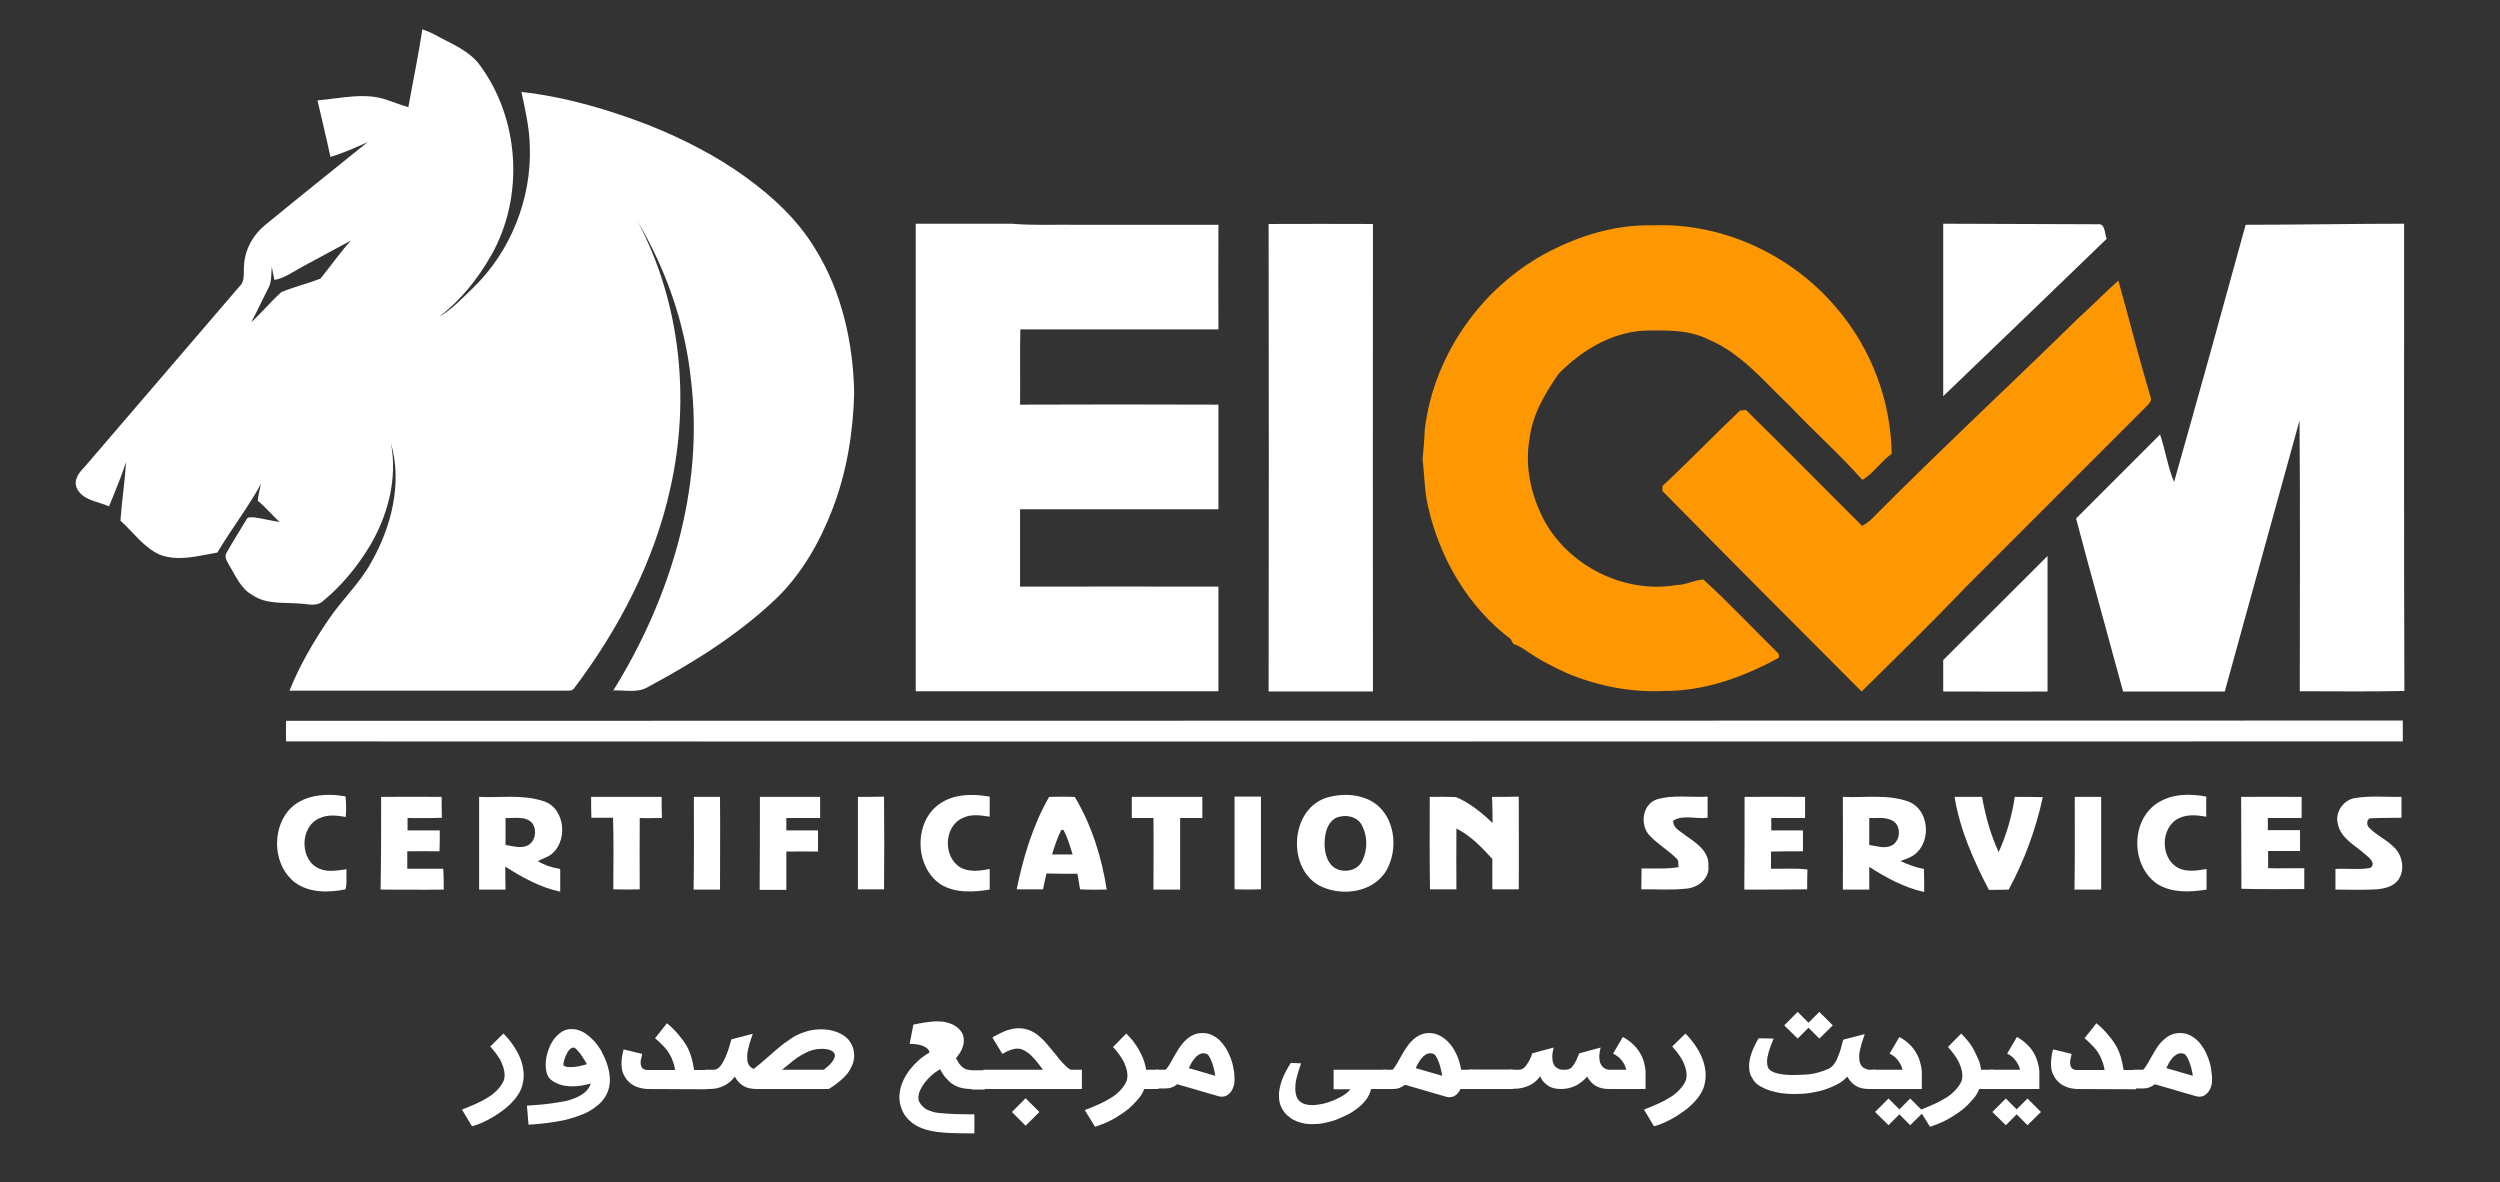 <?xml version="1.0" encoding="UTF-8"?>
<!-- Generator: Adobe Illustrator 27.0.0, SVG Export Plug-In . SVG Version: 6.00 Build 0)  -->
<svg xmlns="http://www.w3.org/2000/svg" xmlns:xlink="http://www.w3.org/1999/xlink" version="1.1" id="Layer_1" x="0px" y="0px" viewBox="0 0 946.5 447.5" style="enable-background:new 0 0 946.5 447.5;" xml:space="preserve">
<rect x="0" y="0" width="946.5" height="447.5" fill="#333333" stroke="none"/>
<style type="text/css">
	.st0{fill:#FFFFFF;}
	.st1{fill:#FE9802;}
</style>
<g>
	<g>
		<path class="st0" d="M159.9,11.1c1.5,0.5,2.9,1.1,4.3,1.8c5.8,3.3,12.5,5.7,16.9,11c15.7,20.6,17.6,50.5,4.8,72.9    c-5,8.8-11.5,16.9-19.6,23.1c4.9-2.8,8.8-7.1,12.9-11c14.1-13.7,22-33.5,21.4-53.1c-0.1-7.1-1.7-14.1-3.2-21    c16.8,1.9,33.1,6.7,48.8,12.8c12.6,5.1,24.8,11.3,35.9,19.3c10.4,7.5,20,16.4,26.6,27.4c10.1,16.3,14.3,35.5,14.7,54.5    c-0.4,14.9-2.8,29.9-8.2,43.9c-4.8,12.5-11.6,24.5-21.3,33.9c-14.3,13.6-31.2,24.2-48.6,33.5c-4,2.4-8.8,1.1-13.1,1.3    c21.6-34.8,34.4-76.4,29.4-117.6c-2.2-21.2-9.4-41.7-20.2-60c16.3,30.7,20,67.3,12.4,101c-6.1,27.8-19.6,53.5-36.6,76    c-1,1.1-2.7,0.5-4,0.7c-34.6,0-69.1,0-103.6,0c3.8-9.5,9-18.4,14.7-26.8c5-7.5,11.8-13.7,16.2-21.7c7.7-13.5,11.9-30,7.5-45.3    c2.6,13.6-1.2,27.8-8.3,39.5c-4.7,7.7-10.6,14.8-17.6,20.5c-2.5,2.1-5.8,0.9-8.8,0.8c-6-0.5-12.5,0.4-17.7-3.2    c-4.3-2.3-6.3-7.1-8.7-11.1c-0.8-1.5-2.2-3.3-1.1-5c2.4-4.2,5-8.3,7.5-12.5c0.5-1.2,2-0.8,3-0.8c3.2,0.4,6.4,1.3,9.6,1.7    c-2.9-2.5-5.3-5.6-8.3-8c0.2-2.2,0.7-4.3,1.2-6.4c-4.9,9-11.3,17.2-16.5,26c-7.1,1.2-14.8,3.5-21.8,0.8c-6.1-2.7-10-8.5-14.9-12.9    c0.5-7.4,1.7-14.7,2.1-22.1c-1.8,5.7-4.2,11.1-6.4,16.7c-4.3-1.9-10.3-2.3-12.3-7.1c-1.2-3.1,1.1-5.9,3.1-7.9    c19.6-22.8,39.1-45.6,58.6-68.3c2.2-2,1.4-5.1,1.7-7.7c0.2-6.1,3.4-11.8,8.1-15.6c12.8-10.5,25.8-20.9,38.7-31.3    c-4.6,2.1-9.3,4.2-14.1,5.6c-1.5-7.2-3.3-14.3-4.9-21.4c8.8-0.7,18-3.2,26.5-0.1c2.6,0.9,5.3,1.9,7.9,2.7    C156.3,31,158.4,21.1,159.9,11.1z M114.1,101.2c-3.3,1.8-6.4,4.1-10.2,4.8c-0.4-1.7-0.7-3.4-1-5.1c-0.3,2.8,0.1,5.8-1.4,8.4    c-2.2,4.2-4.1,8.5-6.4,12.7c4-3.6,7.4-7.8,11.4-11.4c4.8-2,9.9-3.2,14.8-5.1c3.9-4.8,7.4-9.8,11.5-14.4    C126.6,94.5,120.3,97.8,114.1,101.2z"></path>
	</g>
	<path class="st0" d="M346.7,84.7c12.1,0,24.2,0,36.3,0c8,0.7,16,0.3,24,0.4c18.1,0,36.2,0,54.3,0c-0.1,13.2,0,26.4,0,39.6   c-25,0-50,0-75,0c-0.2,9.5,0,19-0.1,28.5c25-0.1,50.1-0.1,75.1,0c0,13.2,0,26.4,0,39.6c-25,0-50,0-75.1,0c0,9.8,0,19.5,0,29.3   c25-0.1,50,0,75.1,0c0,13.2,0,26.4,0,39.6c-38.2,0-76.4,0-114.6,0C346.7,202.8,346.7,143.7,346.7,84.7z"></path>
	<path class="st0" d="M480.3,84.8c13.2-0.1,26.3,0,39.5,0c0,59-0.1,118,0,177c-13.2,0-26.4,0-39.5,0   C480.4,202.8,480.4,143.8,480.3,84.8z"></path>
	<path class="st0" d="M735.7,84.7c19.5,0.1,38.9,0.1,58.4,0.2c3.1-0.5,2.6,3.6,3.5,5.5c-20.6,19.9-41.2,39.8-61.9,59.6   C735.7,128.2,735.7,106.5,735.7,84.7z"></path>
	<path class="st0" d="M850.2,85.1c20,0,40-0.4,60-0.4c0,59-0.1,117.9,0.1,176.9c-13.2,0.3-26.4,0.1-39.6,0.1   c0-34.2,0.2-68.4-0.1-102.5c-9.4,34.2-18.9,68.4-28.3,102.6c-12.8,0-25.7,0-38.5,0c-5.9-21.8-12-43.6-17.8-65.5   c10.7-10.6,21.2-21.3,31.8-31.8c2,5.9,2.9,12.2,5.3,18C832.3,150,841.3,117.6,850.2,85.1z"></path>
	<path class="st0" d="M735.7,249.9c13.2-13.1,26.3-26.3,39.5-39.4c0,17.1,0,34.2,0,51.3c-13.2,0.1-26.3,0-39.5,0   C735.7,257.8,735.7,253.8,735.7,249.9z"></path>
	<path class="st0" d="M108.3,272.9c267.1-0.1,534.2,0,801.4-0.1c0,2.6,0,5.3,0,7.9c-267.1,0-534.3,0.1-801.4,0   C108.3,278.1,108.2,275.5,108.3,272.9z"></path>
	<path class="st0" d="M109.1,307c5.3-6.2,14.2-6.8,21.7-5.5c0.3,2.6,0.3,5.2,0.1,7.8c-3.3-0.6-6.9-1-10,0.5   c-7.6,3.3-7.5,16.3,0.3,19.2c3.2,1.3,6.7,0.5,10,0.1c-0.2,2.5,0.3,5.2-0.4,7.6c-6.3,1.3-13.6,1.4-19-2.5   C103.6,328.1,102.7,314.7,109.1,307z"></path>
	<path class="st0" d="M355.5,304.5c5.5-4,12.8-4,19.2-2.9c0,2.5,0,5.1,0,7.6c-3.3-0.5-6.9-1.1-10,0.4c-7.4,3-7.8,14.8-1.1,18.8   c3.4,1.9,7.5,1.3,11.1,0.6c0,2.6,0,5.2,0,7.8c-6.2,1-13.1,1.4-18.6-2C346.3,328.2,345.9,311.4,355.5,304.5z"></path>
	<g>
		<path class="st0" d="M503.4,301.7c6.4-1.6,14-0.8,18.9,3.9c6.1,6,6.7,16.3,2.8,23.6c-4.8,8.7-17,10.4-25.4,6.2    C486.8,328.6,488.5,305.1,503.4,301.7z M507.2,309.2c-3.2,0.6-4.9,3.8-5.4,6.8c-0.7,4-0.4,8.7,2.5,11.8c3.3,3.1,9.6,2.3,11.5-2    c2-4.1,2-9.3-0.2-13.4C514,309.4,510.3,308.4,507.2,309.2z"></path>
	</g>
	<path class="st0" d="M817,303.9c5.4-3.4,12.2-3.5,18.3-2.3c0,2.5-0.1,5.1,0,7.6c-3.5-0.6-7.2-1-10.4,0.6c-7,3.4-7.1,15-0.4,18.7   c3.3,1.8,7.3,1.1,10.9,0.5c0,2.6,0,5.2,0,7.8c-6.1,1-12.8,1.3-18.3-1.9C806.7,328.3,806.4,310.5,817,303.9z"></path>
	<path class="st0" d="M144.3,301.7c7.6-0.1,15.3,0,22.9,0c0,2.6,0,5.3,0.1,7.9c-4.3,0.2-8.6,0.1-13,0.1c0,1.5,0,3.1,0,4.7   c4.1,0,8.1,0,12.2,0c0,2.6,0,5.3-0.1,7.9c-4.1,0-8.1-0.1-12.2,0c0,2.2,0,4.4,0,6.6c4.5,0,9.1,0,13.6,0c0.2,2.6,0.2,5.3,0.2,7.9   c-8,0.1-15.9,0-23.9,0C144.3,325.1,144.3,313.4,144.3,301.7z"></path>
	<g>
		<path class="st0" d="M181.4,336.8c0-11.7,0-23.4,0-35.1c8.1,0.4,16.5-1,24.3,1.6c8.6,2.6,9.6,16.1,2.2,20.7    c-1.4,0.8-2.9,1.3-4.3,2c2.6,1.6,5.5,2.5,8.5,3c0,2.9,0,5.8,0,8.6c-7.5-1.6-14.4-5.4-20.8-9.5c0,2.9,0,5.8,0.1,8.7    C188.1,336.8,184.8,336.8,181.4,336.8z M191.4,309.7c0,3.4,0,6.8,0,10.2c2.7,0.4,5.5,1.4,8.1,0.3c3.2-1.3,4-6,1.9-8.7    C198.8,308.8,194.8,309.9,191.4,309.7z"></path>
	</g>
	<path class="st0" d="M223.8,301.7c8.9,0,17.8,0,26.7,0c0,2.7,0,5.3,0.1,8c-2.8,0-5.6,0.1-8.4,0c-0.1,9,0,18,0,27   c-3.3,0.1-6.7,0.1-10,0c0-9,0.2-18.1-0.1-27.1c-2.7,0-5.5,0-8.2,0C223.8,307,223.8,304.3,223.8,301.7z"></path>
	<path class="st0" d="M262.7,301.7c3.3,0,6.6,0,9.9,0c0.1,11.7,0,23.4,0,35.1c-3.3,0-6.7,0-10,0   C262.8,325.1,262.7,313.4,262.7,301.7z"></path>
	<path class="st0" d="M287.7,301.7c7.6,0,15.2,0,22.8,0c0,2.7,0,5.4,0,8c-4.3,0-8.5,0-12.8,0c0,1.6,0,3.1,0,4.7c4,0,8,0,12,0   c0,2.7,0,5.3,0,8c-4-0.1-8,0-12,0c0,4.8,0,9.7,0,14.5c-3.4,0-6.7,0-10.1,0C287.7,325.1,287.7,313.4,287.7,301.7z"></path>
	<path class="st0" d="M324.8,301.7c3.3,0,6.6,0,9.9-0.1c0.1,11.7,0.1,23.4,0,35.1c-3.3,0-6.6,0-9.9,0   C324.8,325.1,324.8,313.4,324.8,301.7z"></path>
	<g>
		<path class="st0" d="M397.2,301.7c3.2-0.1,6.5-0.1,9.7,0c6.4,10.7,10.2,22.8,12.1,35.1c-3.4,0-6.7,0.1-10.1-0.1    c-0.3-2-0.6-3.9-1-5.9c-3.9,0-7.8,0-11.7-0.1c-0.5,2-0.9,4-1.3,6c-3.3,0-6.7,0-10,0C387.4,324.6,391,312.5,397.2,301.7z     M401.8,314.2c-1.5,3-2.5,6.1-3.5,9.3c2.6,0,5.2,0,7.8,0c-1-3.2-1.9-6.4-3.5-9.3C402.4,314.2,402,314.2,401.8,314.2z"></path>
	</g>
	<path class="st0" d="M428.5,309.7c0-2.7,0-5.3,0-8c8.9,0,17.8,0,26.7,0c0,2.7,0,5.3,0,8c-2.8,0-5.6,0-8.4,0c0,9,0,18,0,27.1   c-3.4,0-6.7,0-10.1,0c0-9,0.1-18.1,0-27.1C434,309.7,431.2,309.7,428.5,309.7z"></path>
	<path class="st0" d="M467.4,336.7c0-11.7,0-23.4,0-35.1c3.3,0,6.6,0,10,0c0,11.7,0,23.4,0,35.1   C474.1,336.8,470.8,336.8,467.4,336.7z"></path>
	<path class="st0" d="M541.3,301.7c3.3,0,6.7-0.1,10,0.1c5.2,2.2,9.7,5.9,13.8,9.8c0-3.3-0.1-6.6-0.2-9.9c3.3,0,6.7,0,10.1-0.1   c0,11.7,0.1,23.4,0,35.1c-3.3,0-6.7,0-10,0c0-3.8,0-7.7,0-11.5c-4-4.4-8.3-8.9-13.6-11.5c-0.1,7.7,0,15.4,0,23c-3.3,0-6.7,0-10,0   C541.2,325.1,541.3,313.4,541.3,301.7z"></path>
	<path class="st0" d="M627.4,302.6c6.2-1.8,12.8-0.6,19.1-1c0,2.7,0,5.4,0,8c-4.3,0.6-9.3-1.3-13,1.1c-0.2,3,3,4.1,4.9,5.8   c4,2.7,8.8,6,8.4,11.4c0.5,4.6-3.7,8-8,8.5c-5.8,0.7-11.6,0.2-17.4,0.3c0-2.6,0.1-5.3,0.1-7.9c4.7-0.1,9.4,0.3,14-0.5   c-0.2-1.1,0.2-2.4-0.7-3.2c-3.2-3.2-7.2-5.5-10.3-8.8C620.8,312.4,621.7,304.4,627.4,302.6z"></path>
	<path class="st0" d="M660.5,301.7c7.6-0.1,15.3,0,22.9,0c0,2.7,0,5.3,0,8c-4.3,0-8.6,0-12.8,0c0,1.6,0,3.1,0,4.7c4,0,8,0,12,0   c0,2.6,0,5.2,0,7.9c-4,0-8,0-12.1,0.1c0,2.2,0,4.4,0,6.5c4.6,0.1,9.2-0.3,13.8,0.3c-0.1,2.5-0.1,5-0.1,7.5   c-7.9,0.1-15.8,0.1-23.8,0.1C660.5,325.1,660.5,313.4,660.5,301.7z"></path>
	<g>
		<path class="st0" d="M697.7,301.7c8.3,0.4,17-1.1,24.9,1.8c7.5,2.9,8.6,14.1,3.1,19.3c-1.7,1.7-4.1,2.4-6.2,3.2    c2.8,1.3,5.8,2.4,8.9,3c0.1,2.9,0.1,5.8,0.1,8.7c-7.5-1.6-14.4-5.4-20.8-9.5c0,2.9,0,5.8,0,8.6c-3.3,0-6.7,0-10,0    C697.8,325.1,697.7,313.4,697.7,301.7z M707.7,309.7c0,3.4,0,6.8,0,10.2c2.7,0.4,5.6,1.5,8.3,0.3c3.6-1.6,4-7.6,0.5-9.5    C713.7,309.2,710.6,309.8,707.7,309.7z"></path>
	</g>
	<path class="st0" d="M740,301.7c3.5,0,7,0,10.4,0c1.3,7.2,3.2,14.3,6.3,20.9c3-6.6,5-13.7,6.1-20.9c3.5,0,7,0,10.6,0.1   c-2.6,12.2-7,24-12.9,35c-2.5,0.1-5,0.1-7.5,0.1C747.2,325.8,742,314.1,740,301.7z"></path>
	<path class="st0" d="M785.5,301.7c3.3,0,6.6,0,10,0c0,11.7,0,23.4,0,35.1c-3.4,0-6.7,0-10.1,0C785.6,325,785.5,313.4,785.5,301.7z"></path>
	<path class="st0" d="M848.5,301.7c7.6-0.1,15.3,0,22.9,0c0,2.7,0,5.4,0,8c-4.3,0-8.6,0-12.8,0c0,1.5,0,3.1,0,4.6   c4.1,0,8.1,0,12.2,0c0,2.6,0,5.3,0,7.9c-4,0-8.1,0-12.1,0c0,2.2,0,4.4,0,6.5c4.6,0.1,9.1,0,13.7,0c0,2.6,0,5.3,0,7.9   c-7.9,0-15.9,0.1-23.8-0.1C848.6,325,848.5,313.4,848.5,301.7z"></path>
	<path class="st0" d="M885.1,311.9c-1.2-4.5,2.3-9.3,6.8-9.8c5.7-0.9,11.5-0.3,17.3-0.4c0,2.6,0,5.3,0,7.9c-3.8,0.1-7.6,0-11.3,0.2   c-1.8-0.3-2.1,2.4-1.1,3.4c2.9,3.1,7.1,4.8,10,8c2.9,3.1,3.7,8.3,1.2,11.9c-1.8,2.5-5.1,3.3-8.1,3.6c-5.2,0.3-10.5,0.1-15.7,0.1   c0-2.6,0-5.2,0-7.8c4.4-0.3,8.8,0.4,13.2-0.4c2.3-1.7-0.4-3.9-1.9-5.1C891.7,320,886.2,317.5,885.1,311.9z"></path>
</g>
<g>
	<path class="st1" d="M589.4,93.8c11.4-5.5,23.9-8.8,36.6-8.5c26.3-1,52.5,11.3,69.3,31.3c13.1,15.2,20.6,35.1,20.9,55.2   c-4.1,2.9-6.8,7.3-11.1,9.9c-8.6-9.7-18.3-18.3-27.2-27.7c-9.7-9.2-18.4-20.1-30.9-25.4c-7.7-3.9-16.5-3.6-24.9-3.4   c-12.3,0.8-23.5,7.6-32,16.3c-5.1,7.4-10,15.5-11,24.6c-1.9,10.3,0.5,21.1,5.2,30.3c9.3,17.8,30.6,28.5,50.4,25.1   c3.5,0,6.7-1.9,10.2-2.1c9.9,9,19,18.8,28.5,28.1c0,0.4,0.1,1.1,0.1,1.5c-13.3,7.3-28.1,12.7-43.5,12.6   c-12.4,0.6-24.7-1.8-36.2-6.5c-5.4-2.4-10.7-5.1-15.6-8.5c-1.6-1.1-3.3-2.2-5.2-2.8c-0.3-0.4-0.8-1.3-1-1.8   c-16.1-12.1-26.9-30.6-31.3-50.1c-1.4-5.9-1.4-12-2.1-18c0.3-3.7,0.7-7.4,0.8-11.1C542.8,133.4,562.5,106.4,589.4,93.8z"></path>
	<path class="st1" d="M786.7,120.6c5.2-4.7,10.1-9.7,15.3-14.4c4.1,14.6,7.8,29.3,12.1,43.8c0.8,1.5-0.3,2.7-1.3,3.7   c-22.7,22.6-45.3,45.4-68.1,68.1c-13,13.6-26.5,26.8-39.9,40c-25.2-25.2-50.4-50.5-75.4-75.9c0-0.5,0-1.4,0-1.9   c10-9.3,19.5-19.2,29.4-28.6c0.6,0,1.7-0.1,2.2-0.2c14.8,14.5,29.3,29.3,44,43.9c1.5-0.8,2.8-1.8,4-3   C734.5,170.4,760.9,145.9,786.7,120.6z"></path>
</g>
<g>
	<path class="st0" d="M190.6,391.3c1.3,1.3,2.5,2.7,3.6,4.3c1.1,1.6,2,3.2,2.7,4.9c0.7,1.7,1.1,3.4,1.3,5.2c0.2,1.8,0,3.6-0.5,5.4   c-0.3,1.2-0.9,2.3-1.6,3.4c-0.7,1.1-1.6,2.2-2.6,3.2s-2.1,2-3.4,2.9s-2.5,1.8-3.8,2.5c-1.3,0.8-2.6,1.4-3.9,2   c-1.3,0.6-2.5,1-3.7,1.3l-3.8-6.3c2.1-0.8,3.9-1.6,5.7-2.4s3.3-1.7,4.6-2.5s2.5-1.9,3.4-2.9s1.7-2.1,2.2-3.4   c0.3-1.1,0.3-2.3,0.1-3.4s-0.6-2.3-1.1-3.4s-1.2-2.1-1.9-3.1s-1.5-1.9-2.3-2.8L190.6,391.3z"></path>
	<path class="st0" d="M230.9,408.8c0,1.7-0.3,3.2-0.8,4.5s-1.3,2.6-2.2,3.6c-0.9,1.1-2.1,2-3.4,2.9s-2.7,1.6-4.2,2.2   s-3.1,1.1-4.8,1.6s-3.4,0.8-5.2,1.1c-1.7,0.3-3.5,0.5-5.2,0.7s-3.4,0.3-5,0.4l-0.6-7.2c1.2-0.1,2.6-0.2,4.1-0.3s3.2-0.3,4.8-0.5   s3.3-0.5,5-0.8s3.2-0.8,4.6-1.4c1.4-0.6,2.6-1.3,3.6-2.2c1-0.9,1.7-2,2.1-3.2c-1.1,0.3-2.2,0.6-3.5,0.8c-1.2,0.2-2.4,0.3-3.6,0.3   c-0.8,0-1.7-0.1-2.5-0.2s-1.6-0.3-2.4-0.6c-0.8-0.3-1.5-0.6-2.1-1c-0.7-0.4-1.3-0.9-1.8-1.5c-0.4-0.6-0.7-1.3-0.9-2.1   c-0.2-0.8-0.3-1.7-0.3-2.7c0-1.5,0.2-3,0.7-4.6c0.4-1.6,1.1-3.1,1.9-4.4s1.9-2.4,3.1-3.3c1.2-0.9,2.6-1.3,4.1-1.3   c0.8,0,1.7,0.1,2.6,0.4c0.9,0.3,1.8,0.7,2.7,1.3c0.9,0.6,1.8,1.4,2.8,2.4s1.9,2.2,2.9,3.7c1.2,2.3,2.2,4.4,2.7,6.3   C230.6,405.4,230.9,407.2,230.9,408.8z M222.2,402.9c-0.3-0.6-0.7-1.3-1.2-2s-0.9-1.4-1.4-2.1c-0.5-0.6-1-1.2-1.4-1.6   s-0.8-0.6-1-0.6c-0.6,0-1.1,0.3-1.6,0.8s-0.9,1.2-1.2,1.9c-0.3,0.7-0.6,1.4-0.8,2.1s-0.3,1.2-0.3,1.6c0,0.2,0.1,0.4,0.2,0.5   c0.2,0.1,0.4,0.2,0.6,0.3c0.3,0.1,0.5,0.1,0.9,0.2c0.3,0,0.7,0,1,0c1,0,2-0.1,3.1-0.3C220.4,403.4,221.4,403.2,222.2,402.9z"></path>
	<path class="st0" d="M252.5,387.4c1.5,1.2,2.8,2.5,4.1,4c1.2,1.4,2.3,2.8,3.2,4.3c0.8,1.3,1.4,2.8,1.9,4.4s0.8,3.2,1.1,5h4.7v7.3   l-22.6-0.1c-1.2-0.1-2.4-0.3-3.5-0.7c-1.2-0.4-2.2-1-3.1-1.8c-0.9-0.8-1.6-1.8-2.2-3s-0.8-2.6-0.8-4.3c0-0.7,0.1-1.5,0.2-2.4   c0.2-0.9,0.3-1.8,0.6-2.8l7,1.7c-0.1,0.6-0.2,1.3-0.4,2s-0.2,1.4-0.1,2c0.1,0.6,0.3,1.1,0.7,1.5s1,0.6,1.9,0.6h10.4   c-0.2-1.1-0.4-2.1-0.8-3.1c-0.3-1-0.7-1.9-1.2-2.7c-0.6-1.1-1.4-2.2-2.4-3.2s-2-2.1-3.2-3L252.5,387.4z"></path>
	<path class="st0" d="M266.9,405h3.4c0.5,0,1.1-0.2,1.6-0.6s1-0.9,1.4-1.6c0.4-0.6,0.8-1.4,1.2-2.2c0.4-0.8,0.7-1.7,1-2.5   s0.6-1.7,0.8-2.5c0.2-0.8,0.4-1.5,0.6-2.1l8.1-2.1c-0.2,0.5-0.4,1.1-0.6,1.8c-0.2,0.7-0.5,1.4-0.7,2.2c-0.2,0.8-0.4,1.6-0.6,2.5   c-0.2,0.8-0.2,1.7-0.2,2.5c0,0.5,0,1,0.1,1.4s0.2,0.9,0.4,1.2s0.5,0.7,0.8,1s0.7,0.5,1.2,0.7c0.7-0.6,1.5-1.3,2.3-1.9   c0.8-0.7,1.5-1.3,2.1-1.8c1.8-1.5,3.4-3,5.1-4.4c1.6-1.4,3.3-2.5,4.9-3.6s3.4-1.8,5.2-2.4s3.8-0.9,5.9-0.9c1.6,0,3.1,0.2,4.6,0.6   s2.8,1,4,1.8s2.1,1.8,2.8,3.1c0.7,1.3,1.1,2.7,1.1,4.5c0,1.6-0.4,3.1-1.3,4.7c-0.6,1.3-1.6,2.6-3,3.9s-3.1,2.6-5.3,4h-27.3   c-2.1,0-3.8-0.4-5.1-1.2s-2.4-2-3.2-3.5c-1.2,1.6-2.6,2.8-4.2,3.5c-1.5,0.8-3.4,1.2-5.5,1.2h-1.6L266.9,405L266.9,405z M311.9,405   c1.3-1,2.4-2,3.1-2.9c0.7-1,1.1-1.8,1.1-2.4c0-0.5-0.2-1-0.5-1.3s-0.7-0.6-1.2-0.8c-0.5-0.2-1-0.3-1.6-0.4s-1.1-0.1-1.6-0.1   c-1.4,0-2.7,0.2-4,0.6s-2.5,1-3.7,1.7s-2.4,1.5-3.6,2.5s-2.5,2-3.8,3.1L311.9,405L311.9,405z"></path>
	<path class="st0" d="M367.8,412.3c-1.6,0-2.9-0.2-4.1-0.5s-2.2-0.8-3.1-1.4s-1.7-1.4-2.5-2.3s-1.5-2-2.2-3.3   c-1.2,0.7-2.3,1.5-3.3,2.4s-1.9,1.9-2.6,2.8c-0.7,1-1.3,2-1.7,2.9c-0.4,1-0.6,1.9-0.6,2.6c0,0.8,0.2,1.5,0.6,2.1   c0.4,0.7,0.9,1.2,1.6,1.8s1.6,1,2.6,1.3c1,0.4,2.1,0.6,3.4,0.7c1.8,0.2,3.8,0.3,6,0.4s4.6,0,7,0.1v7.2c-2.6,0-5.1,0-7.4-0.1   c-2.3,0-4.4-0.2-6.3-0.4c-2.4-0.3-4.5-0.8-6.3-1.5s-3.4-1.7-4.6-2.9c-1.3-1.2-2.2-2.5-2.8-4c-0.6-1.5-1-3.1-1-4.7   c0-1.7,0.3-3.5,1-5.3s1.7-3.6,3.1-5.4c2.1-2.6,4.5-4.7,7.3-6.3c-0.1-1-0.9-1.8-2.2-2.4c-1.4-0.6-3.1-0.9-5.3-0.9l1.4-7.3   c0.7-0.1,1.4-0.2,2.1-0.4c0.8-0.1,1.5-0.3,2.3-0.4s1.6-0.2,2.5-0.3c0.8-0.1,1.7-0.1,2.5-0.1c1.1,0,2.2,0.1,3.3,0.4s2.2,0.7,3.1,1.3   c1,0.6,1.7,1.3,2.4,2.3s0.9,2,0.9,3.4c0,0.5-0.1,1-0.2,1.6c-0.2,0.6-0.4,1.2-0.6,1.7c-0.3,0.6-0.6,1.2-1,1.7s-0.8,1.1-1.2,1.6   c0.4,0.6,0.8,1.2,1.1,1.8c0.4,0.5,0.8,1,1.2,1.4s0.9,0.7,1.5,0.9c0.6,0.2,1.2,0.3,2,0.4h5.2v7.3h-5.1V412.3z"></path>
	<path class="st0" d="M372.2,405h22.7c-0.7-0.9-1.4-1.8-2.1-2.7c-0.7-0.9-1.5-1.8-2.3-2.6c-0.8-0.8-1.7-1.4-2.5-1.9   c-0.9-0.5-1.9-0.8-2.9-0.8c-0.7,0-1.6,0.2-2.5,0.5s-1.9,0.8-3.1,1.5l-3.8-6.2c2-1.2,3.9-2.1,5.5-2.7c1.6-0.5,3.1-0.8,4.5-0.8   c1.5,0,2.9,0.3,4.2,0.8c1.3,0.6,2.5,1.3,3.5,2.2c1.1,0.9,2.1,1.9,3.1,3.1s1.9,2.3,2.9,3.5c0.5,0.6,1,1.2,1.5,1.9   c0.5,0.6,1,1.2,1.5,1.7s1,1,1.5,1.5c0.5,0.4,1,0.8,1.6,1h4.1v7.3h-37.3V405H372.2z M388.3,415.8l5.2,5.2l-5.2,5.2l-5.2-5.2   L388.3,415.8z"></path>
	<path class="st0" d="M426.4,391.3c0.9,0.9,1.8,1.9,2.7,3c0.8,1.1,1.6,2.2,2.2,3.4c0.7,1.2,1.2,2.4,1.7,3.6c0.4,1.2,0.8,2.5,0.9,3.7   h4.7v7.3h-5.4c-0.4,1.1-1,2.2-1.8,3.2s-1.7,2-2.7,3s-2.1,1.9-3.3,2.7c-1.2,0.8-2.4,1.6-3.6,2.3s-2.5,1.3-3.7,1.8s-2.4,0.9-3.5,1.3   l-3.9-6.3c2.1-0.8,3.9-1.6,5.7-2.4s3.3-1.7,4.6-2.5s2.5-1.9,3.4-2.9s1.7-2.1,2.2-3.4c0.3-1.1,0.3-2.3,0.1-3.4s-0.6-2.3-1.1-3.4   s-1.2-2.1-1.9-3.1s-1.5-1.9-2.3-2.8L426.4,391.3z"></path>
	<path class="st0" d="M441.2,405c0.1,0,0.3-0.1,0.5-0.4c0.2-0.2,0.4-0.6,0.7-1c0.3-0.4,0.5-0.8,0.8-1.3s0.6-1,0.9-1.6   c0.6-1.1,1.3-2.2,2-3.4c0.7-1.1,1.5-2.2,2.4-3.1s1.9-1.7,2.9-2.2s2.3-0.9,3.7-0.9c1.3,0,2.5,0.2,3.6,0.7s2.1,1.2,3,2   c0.9,0.9,1.7,1.9,2.4,3c0.7,1.2,1.3,2.4,1.8,3.7s0.9,2.7,1.1,4.1c0.3,1.4,0.4,2.8,0.4,4.2c0,0.8-0.1,1.6-0.3,2.3s-0.5,1.4-0.9,2   s-0.9,1.1-1.5,1.5s-1.3,0.6-2.2,0.6c-0.3,0-0.5,0-0.8-0.1c-0.3,0-0.5-0.1-0.8-0.2c-2.6-0.7-5.1-1.5-7.6-2.2s-5-1.5-7.6-2.2   c-0.6,0.5-1.3,0.9-2.1,1.2s-1.6,0.4-2.5,0.4h-3.6V405H441.2z M460.1,407.3c-0.1-0.8-0.3-1.7-0.5-2.6s-0.5-1.8-0.8-2.6   s-0.6-1.5-1-2.1c-0.3-0.6-0.7-0.9-1-1c-0.8-0.3-1.5-0.3-2.1-0.1c-0.6,0.2-1.2,0.6-1.8,1.1c-0.5,0.5-1,1.2-1.5,1.9   c-0.5,0.8-0.9,1.6-1.3,2.5L460.1,407.3z"></path>
	<path class="st0" d="M519.1,412.3c-0.3,1.3-0.9,2.7-1.8,3.9c-1,1.3-2.1,2.5-3.6,3.6c-1.1,0.8-2.3,1.6-3.7,2.3   c-1.4,0.7-2.8,1.3-4.3,1.9c-1.5,0.5-3,0.9-4.5,1.2c-1.5,0.3-3,0.4-4.4,0.4c-1.7,0-3.3-0.2-4.8-0.7s-2.9-1.1-4-2.1   c-1.2-0.9-2.1-2-2.8-3.4c-0.7-1.4-1-2.9-1-4.7c0-1.7,0.4-3.6,1.1-5.6c0.7-2.1,1.9-4.3,3.4-6.7l3.9,0.2c-0.8,2.1-1.3,4-1.7,5.5   s-0.5,2.9-0.5,4c0,1.3,0.2,2.3,0.5,3.1c0.3,0.8,0.8,1.5,1.4,1.9c0.6,0.5,1.2,0.8,2,1s1.6,0.3,2.5,0.3c1.2,0,2.6-0.2,4-0.5   s2.8-0.8,4.1-1.3c1.3-0.6,2.6-1.2,3.7-1.9c1.1-0.7,2-1.5,2.7-2.3h-6.4V405h19.8v7.3H519.1z"></path>
	<path class="st0" d="M527.1,405c0.1,0,0.3-0.1,0.5-0.4c0.2-0.2,0.4-0.6,0.7-1s0.5-0.8,0.8-1.3s0.6-1,0.9-1.6c0.6-1.1,1.3-2.2,2-3.4   c0.7-1.1,1.5-2.2,2.4-3.1s1.9-1.7,2.9-2.2s2.3-0.9,3.7-0.9c1.6,0,3.1,0.4,4.5,1.2s2.5,1.8,3.6,3.1s1.9,2.8,2.6,4.4   c0.7,1.7,1.2,3.4,1.5,5.2h4.2v7.3h-4.5c-0.4,0.9-0.9,1.6-1.6,2.2c-0.7,0.6-1.6,0.9-2.6,0.9c-0.3,0-0.5,0-0.8-0.1   c-0.3,0-0.5-0.1-0.8-0.2c-2.6-0.7-5.1-1.5-7.6-2.2s-5-1.5-7.6-2.2c-0.6,0.5-1.3,0.9-2.1,1.2s-1.6,0.4-2.5,0.4h-3.6V405H527.1z    M546,407.3c-0.1-0.8-0.3-1.7-0.5-2.6s-0.5-1.8-0.8-2.6s-0.6-1.5-1-2.1c-0.3-0.6-0.7-0.9-1-1c-0.8-0.3-1.5-0.3-2.1-0.1   c-0.6,0.2-1.2,0.6-1.8,1.1c-0.5,0.5-1,1.2-1.5,1.9c-0.5,0.8-0.9,1.6-1.3,2.5L546,407.3z"></path>
	<path class="st0" d="M556.3,405h16.4v7.3h-16.4V405z"></path>
	<path class="st0" d="M556.3,405h16.4v7.3h-16.4V405z"></path>
	<path class="st0" d="M596,402.8c0.4-0.6,0.7-1.2,1-1.9c0.3-0.7,0.6-1.4,0.9-2.1l8.1-2.2c-0.2,0.8-0.3,1.5-0.4,2.1   c-0.1,0.6-0.1,1.2-0.1,1.6c0,0.5,0.1,1.1,0.2,1.6s0.3,1,0.6,1.4s0.6,0.8,1.1,1.1c0.4,0.3,1,0.5,1.6,0.6h6.7   c-0.3-1.3-0.9-2.5-1.7-3.5c-0.8-1.1-1.9-1.9-3.3-2.6l3.7-6.3c2.6,1.4,4.6,3.2,6.1,5.4c1.5,2.3,2.3,4.8,2.5,7.6v6.7h-13.7   c-2.1,0-3.8-0.4-5.2-1.2c-1.3-0.8-2.4-2-3.2-3.5c-0.6,0.7-1.3,1.4-2.1,2s-1.5,1.1-2.4,1.5c-0.8,0.4-1.7,0.7-2.6,0.9   c-0.9,0.2-1.8,0.3-2.7,0.3c-0.8,0-1.6-0.1-2.4-0.2c-0.8-0.2-1.5-0.4-2.2-0.8s-1.3-0.9-1.9-1.5c-0.6-0.6-1.1-1.4-1.5-2.3   c-1.2,1.6-2.6,2.8-4.2,3.5s-3.4,1.2-5.5,1.2h-1.6V405h3.4c0.5,0,1-0.2,1.5-0.5s0.9-0.8,1.3-1.4c0.4-0.6,0.8-1.2,1.2-2   s0.7-1.5,0.9-2.3l8.1-2.2c-0.2,0.8-0.3,1.5-0.4,2.1c-0.1,0.7-0.1,1.2-0.1,1.7s0.1,1.1,0.2,1.6s0.3,1,0.6,1.4s0.6,0.8,1.1,1   c0.4,0.3,1,0.5,1.6,0.6c0.5,0,1,0,1.5,0s0.8-0.1,1.2-0.2s0.7-0.4,1.1-0.6C595.3,403.8,595.6,403.4,596,402.8z"></path>
	<path class="st0" d="M638.1,391.3c1.3,1.3,2.5,2.7,3.6,4.3c1.1,1.6,2,3.2,2.7,4.9s1.1,3.4,1.3,5.2s0,3.6-0.5,5.4   c-0.3,1.2-0.9,2.3-1.6,3.4s-1.6,2.2-2.6,3.2s-2.1,2-3.4,2.9s-2.5,1.8-3.8,2.5c-1.3,0.8-2.6,1.4-3.9,2c-1.3,0.6-2.5,1-3.7,1.3   l-3.8-6.3c2.1-0.8,3.9-1.6,5.7-2.4s3.3-1.7,4.6-2.5s2.5-1.9,3.4-2.9s1.7-2.1,2.2-3.4c0.3-1.1,0.3-2.3,0.1-3.4s-0.6-2.3-1.1-3.4   s-1.2-2.1-1.9-3.1s-1.5-1.9-2.3-2.8L638.1,391.3z"></path>
	<path class="st0" d="M694.4,402.8c0.5-0.6,0.9-1.3,1.2-2.1s0.6-1.5,0.9-2.3s0.5-1.6,0.7-2.4s0.4-1.6,0.7-2.4l8.1-2.1   c-0.2,0.5-0.4,1.1-0.6,1.8s-0.5,1.4-0.7,2.2s-0.4,1.6-0.6,2.5s-0.2,1.7-0.2,2.5c0,0.5,0.1,1.1,0.2,1.6s0.3,0.9,0.6,1.3   s0.6,0.8,1.1,1s1,0.5,1.6,0.6h2.7v7.3h-2.4c-2.1,0-3.8-0.4-5.1-1.2s-2.4-2-3.2-3.5c-0.9,1-2.1,2-3.6,2.8s-3.1,1.5-4.9,2.1   s-3.7,1-5.6,1.3s-3.9,0.4-5.9,0.4c-1.6,0-3.2-0.1-4.8-0.3s-3-0.6-4.4-1s-2.6-1-3.7-1.6s-2-1.4-2.6-2.3c-0.5-0.8-1-1.6-1.3-2.5   s-0.4-1.9-0.4-2.9c0-2.9,1.2-6.4,3.6-10.5l5.7,0.1c-0.9,2.1-1.5,3.8-1.9,5.2S669,401,669,402c0,0.6,0.1,1.1,0.2,1.6   s0.3,0.9,0.6,1.2c0.3,0.4,0.8,0.7,1.4,1s1.4,0.5,2.2,0.7s1.8,0.3,2.8,0.4s2.1,0.1,3.2,0.1c1.5,0,3.1-0.1,4.7-0.2s3.1-0.4,4.4-0.8   s2.6-0.8,3.7-1.3S693.9,403.5,694.4,402.8z M688.8,383.1l5.1,5.1l-5.1,5l-4.1-4.1l-4.1,4.1l-5.1-5l5.1-5.1l4.1,4.1L688.8,383.1z"></path>
	<path class="st0" d="M719.1,392.6c1.3,0.7,2.4,1.5,3.4,2.4s1.9,1.9,2.6,3s1.3,2.3,1.7,3.6s0.7,2.6,0.8,4v6.7H709V405h11.3   c-0.3-1.3-0.9-2.4-1.7-3.5s-1.9-2-3.2-2.6L719.1,392.6z M723.2,415.9l5.1,5.1l-5.1,5l-4.1-4.1L715,426l-5.1-5l5.1-5.1l4.1,4.1   L723.2,415.9z"></path>
	<path class="st0" d="M742.5,391.3c0.9,0.9,1.8,1.9,2.7,3s1.6,2.2,2.2,3.4s1.2,2.4,1.7,3.6s0.8,2.5,0.9,3.7h4.7v7.3h-5.4   c-0.4,1.1-1,2.2-1.8,3.2s-1.7,2-2.7,3s-2.1,1.9-3.3,2.7s-2.4,1.6-3.6,2.3s-2.5,1.3-3.7,1.8s-2.4,0.9-3.5,1.3l-3.9-6.3   c2.1-0.8,3.9-1.6,5.7-2.4s3.3-1.7,4.6-2.5s2.5-1.9,3.4-2.9s1.7-2.1,2.2-3.4c0.3-1.1,0.3-2.3,0.1-3.4s-0.6-2.3-1.1-3.4   s-1.2-2.1-1.9-3.1s-1.5-1.9-2.3-2.8L742.5,391.3z"></path>
	<path class="st0" d="M763.6,392.6c1.3,0.7,2.4,1.5,3.4,2.4s1.9,1.9,2.6,3s1.3,2.3,1.7,3.6s0.7,2.6,0.8,4v6.7h-18.6V405h11.3   c-0.3-1.3-0.9-2.4-1.7-3.5s-1.9-2-3.2-2.6L763.6,392.6z M767.6,415.9l5.1,5.1l-5.1,5l-4.1-4.1l-4.1,4.1l-5.1-5l5.1-5.1l4.1,4.1   L767.6,415.9z"></path>
	<path class="st0" d="M793.7,387.4c1.5,1.2,2.8,2.5,4.1,4s2.3,2.8,3.2,4.3c0.8,1.3,1.4,2.8,1.9,4.4s0.8,3.2,1.1,5h4.7v7.3l-22.6-0.1   c-1.2-0.1-2.4-0.3-3.5-0.7s-2.2-1-3.1-1.8s-1.6-1.8-2.2-3s-0.8-2.6-0.8-4.3c0-0.7,0.1-1.5,0.2-2.4s0.3-1.8,0.6-2.8l7,1.7   c-0.1,0.6-0.2,1.3-0.4,2s-0.2,1.4-0.1,2s0.3,1.1,0.7,1.5s1,0.6,1.9,0.6h10.4c-0.2-1.1-0.4-2.1-0.8-3.1s-0.7-1.9-1.2-2.7   c-0.6-1.1-1.4-2.2-2.4-3.2s-2-2.1-3.2-3L793.7,387.4z"></path>
	<path class="st0" d="M811.3,405c0.1,0,0.3-0.1,0.5-0.4s0.4-0.6,0.7-1s0.5-0.8,0.8-1.3s0.6-1,0.9-1.6c0.6-1.1,1.3-2.2,2-3.4   s1.5-2.2,2.4-3.1s1.9-1.7,2.9-2.2s2.3-0.9,3.7-0.9c1.3,0,2.5,0.2,3.6,0.7s2.1,1.2,3,2s1.7,1.9,2.4,3s1.3,2.4,1.8,3.7   s0.9,2.7,1.1,4.1s0.4,2.8,0.4,4.2c0,0.8-0.1,1.6-0.3,2.3s-0.5,1.4-0.9,2s-0.9,1.1-1.5,1.5s-1.3,0.6-2.2,0.6c-0.3,0-0.5,0-0.8-0.1   s-0.5-0.1-0.8-0.2c-2.6-0.7-5.1-1.5-7.6-2.2s-5-1.5-7.6-2.2c-0.6,0.5-1.3,0.9-2.1,1.2s-1.6,0.4-2.5,0.4h-3.6V405H811.3z    M830.2,407.3c-0.1-0.8-0.3-1.7-0.5-2.6s-0.5-1.8-0.8-2.6s-0.6-1.5-1-2.1s-0.7-0.9-1-1c-0.8-0.3-1.5-0.3-2.1-0.1s-1.2,0.6-1.8,1.1   s-1,1.2-1.5,1.9s-0.9,1.6-1.3,2.5L830.2,407.3z"></path>
</g>
</svg>
